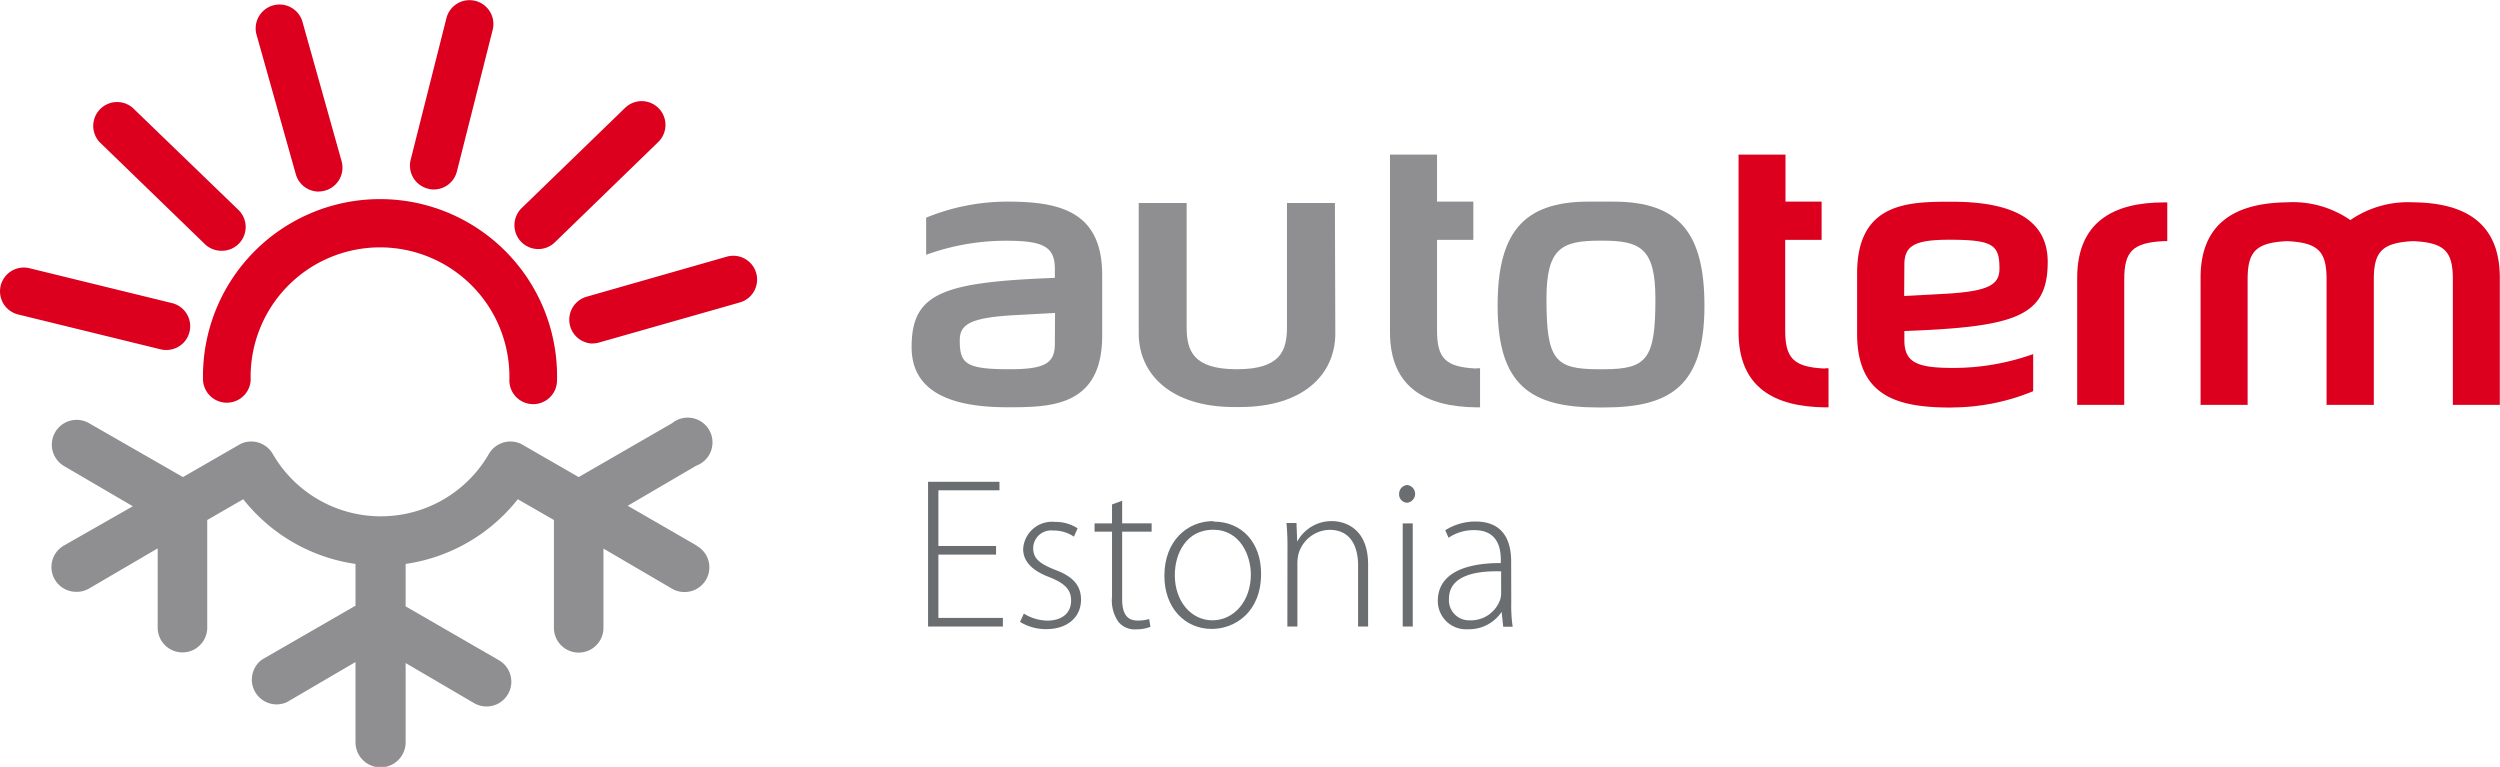 <svg xmlns="http://www.w3.org/2000/svg" viewBox="0 0 249.23 76.45"><g id="Layer_2" data-name="Layer 2"><g id="Layer_1-2" data-name="Layer 1"><path d="M160.8,20.1h-2.44c-6.6,0-9.06,3.21-9.06,10.39,0,7.92,3.3,10.13,10,10.13h.62c6.67,0,10-2.21,10-10.13,0-7.18-2.46-10.39-9.07-10.39m-1,16.71h-.49c-4.35,0-5.19-.93-5.19-7,0-5.08,1.5-5.81,5.33-5.82h.2c3.83,0,5.33.74,5.33,5.82,0,6-.84,7-5.18,7" style="fill:#8f8f91;fill-rule:evenodd"/><path d="M100.41,20.1a21.32,21.32,0,0,0-8.08,1.6v3.7A23.31,23.31,0,0,1,100.24,24c3.57,0,4.92.48,4.92,2.77v.93C94,28.13,90.88,29.18,90.88,34.6c0,4,3.13,6,9.53,6,4.24,0,9.47,0,9.47-7.14V27.42c0-6.43-4.35-7.32-9.47-7.32m4.75,14.2c0,1.91-1,2.51-4.48,2.51-4.38,0-5-.53-5-2.88,0-1.57,1-2.24,5.26-2.5l4.24-.23Z" style="fill:#8f8f91;fill-rule:evenodd"/><path d="M133.08,20.24H128.3V32.61c0,2.35-.64,4.2-5,4.2s-5-1.85-5-4.2V20.24h-4.78v13c0,4,3.13,7.34,9.53,7.34h.54c6.4,0,9.53-3.3,9.53-7.34Z" style="fill:#8f8f91;fill-rule:evenodd"/><path d="M147.19,36.74h0c-3.14-.14-3.93-1.06-3.93-3.83v-9h3.62V20.1h-3.62V15.41h-4.69V33.1c0,5.55,3.59,7.45,8.62,7.51h.36V36.71l-.36,0" style="fill:#8f8f91"/><path d="M69.42,54.37l-6.84-3.95,6.84-4A2.47,2.47,0,1,0,67,42.19l-9.31,5.37-5.75-3.31a2.48,2.48,0,0,0-3.2,1,12.44,12.44,0,0,1-21.55,0,2.48,2.48,0,0,0-3.2-1l-5.75,3.31L8.88,42.19A2.47,2.47,0,0,0,6.4,46.47l6.84,4L6.4,54.37A2.47,2.47,0,0,0,7.64,59a2.43,2.43,0,0,0,1.24-.33l6.84-4v7.9a2.47,2.47,0,1,0,4.94,0V51.84l3.59-2.07a17.42,17.42,0,0,0,11.19,6.45v4.16l-9.31,5.37A2.47,2.47,0,0,0,28.6,70l6.84-4V74a2.48,2.48,0,0,0,5,0v-7.9l6.83,4a2.47,2.47,0,1,0,2.47-4.28l-9.3-5.37V56.22a17.42,17.42,0,0,0,11.18-6.45l3.6,2.07V62.59a2.47,2.47,0,0,0,4.94,0v-7.9l6.84,4a2.4,2.4,0,0,0,1.24.33,2.46,2.46,0,0,0,1.23-4.6" style="fill:#8f8f91"/><path d="M194.6,40.62A21.43,21.43,0,0,0,202.69,39v-3.7a23.68,23.68,0,0,1-7.92,1.38c-3.57,0-4.92-.48-4.92-2.77V33c11.15-.41,14.29-1.46,14.29-6.89,0-4-3.14-6-9.54-6-4.24,0-9.46,0-9.46,7.13v6.06c0,6.43,4.34,7.33,9.46,7.33M189.85,26.4c0-1.9,1-2.5,4.48-2.5,4.38,0,5,.52,5,2.88,0,1.57-1,2.24-5.25,2.5l-4.25.23Z" style="fill:#dc001e;fill-rule:evenodd"/><path d="M240.61,20.17a10.17,10.17,0,0,0-6.3,1.77A10.05,10.05,0,0,0,228,20.17c-5,.06-8.62,1.95-8.62,7.51V40.36h4.69V27.87c0-2.76.78-3.68,3.93-3.83,3.19.15,3.94,1.08,3.94,3.83V40.36h4.71V27.87c0-2.76.79-3.68,3.94-3.83,3.19.15,3.94,1.08,3.94,3.83V40.36h4.68V27.68c0-5.57-3.61-7.46-8.62-7.51" style="fill:#dc001e;fill-rule:evenodd"/><path d="M216.06,20.18h-.36c-5,0-8.62,1.95-8.62,7.51V40.36h4.69V27.87c0-2.76.79-3.68,3.93-3.83l.36,0Z" style="fill:#dc001e;fill-rule:evenodd"/><path d="M181.91,36.74h0c-3.15-.14-3.94-1.06-3.94-3.83v-9h3.63V20.1H178V15.41h-4.68V33.1c0,5.55,3.59,7.45,8.62,7.51h.35V36.71l-.35,0" style="fill:#dc001e"/><path d="M53.15,40.29a2.37,2.37,0,0,1-2.37-2.37,12.9,12.9,0,1,0-25.79,0,2.38,2.38,0,0,1-4.75,0,17.65,17.65,0,1,1,35.29,0,2.37,2.37,0,0,1-2.38,2.37" style="fill:#dc001e"/><path d="M59.1,34.25a2.38,2.38,0,0,1-.65-4.66l14-4a2.37,2.37,0,1,1,1.31,4.56l-14.05,4a2.5,2.5,0,0,1-.66.09" style="fill:#dc001e"/><path d="M43.25,18.89a1.93,1.93,0,0,1-.58-.08,2.37,2.37,0,0,1-1.73-2.88L44.51,1.79A2.37,2.37,0,1,1,49.11,3L45.55,17.09a2.38,2.38,0,0,1-2.3,1.8" style="fill:#dc001e"/><path d="M31.78,19.1a2.38,2.38,0,0,1-2.29-1.73l-3.94-14a2.38,2.38,0,0,1,4.58-1.28l3.93,14a2.38,2.38,0,0,1-2.28,3" style="fill:#dc001e"/><path d="M22.08,25a2.37,2.37,0,0,1-1.65-.66L9.93,14.17a2.38,2.38,0,0,1,3.3-3.42l10.5,10.14A2.37,2.37,0,0,1,22.08,25" style="fill:#dc001e"/><path d="M53.65,24.83A2.38,2.38,0,0,1,52,20.75l10.32-10a2.37,2.37,0,1,1,3.3,3.41l-10.31,10a2.36,2.36,0,0,1-1.66.67" style="fill:#dc001e"/><path d="M16.56,34.89a2.22,2.22,0,0,1-.57-.07L1.81,31.35a2.37,2.37,0,0,1,1.13-4.61l14.18,3.47a2.37,2.37,0,0,1-.56,4.68" style="fill:#dc001e"/><polygon points="99.3 54.43 93.55 54.43 93.55 48.88 99.64 48.88 99.64 48.03 92.52 48.03 92.52 62.46 99.98 62.46 99.98 61.6 93.55 61.6 93.55 55.29 99.3 55.29 99.3 54.43" style="fill:#6b6e70"/><path d="M101.69,62a4.93,4.93,0,0,0,2.61.72c2.11,0,3.47-1.19,3.47-2.94,0-1.56-1-2.4-2.66-3-1.39-.58-2.11-1.05-2.11-2.13a1.79,1.79,0,0,1,2-1.76,3.58,3.58,0,0,1,2.06.61l.37-.83a4,4,0,0,0-2.26-.64A2.88,2.88,0,0,0,102,54.73c0,1.25.92,2.17,2.62,2.81,1.47.59,2.16,1.19,2.16,2.33s-.77,2-2.39,2a4.58,4.58,0,0,1-2.32-.7Z" style="fill:#6b6e70"/><path d="M110.86,50.29v1.89h-1.74V53h1.74v6.5A3.71,3.71,0,0,0,111.5,62a2.09,2.09,0,0,0,1.75.74,3.84,3.84,0,0,0,1.44-.25l-.13-.78a3.73,3.73,0,0,1-1.19.15c-1.09,0-1.5-.81-1.5-2.12V53h2.94v-.83h-2.94V49.92Z" style="fill:#6b6e70"/><path d="M120.94,52.81c2.71,0,3.76,2.59,3.76,4.47,0,2.64-1.69,4.56-3.83,4.56s-3.75-1.92-3.75-4.5C117.12,55.13,118.3,52.81,120.94,52.81Zm0-.86c-2.55,0-4.86,1.95-4.86,5.45,0,3.22,2.06,5.3,4.72,5.3,2.28,0,4.92-1.64,4.92-5.49C125.73,54.09,123.8,52,121,52Z" style="fill:#6b6e70"/><path d="M128.34,62.46h1V56.1a4.19,4.19,0,0,1,.12-.92,3.31,3.31,0,0,1,3.08-2.36c2.13,0,2.85,1.69,2.85,3.56v6.08h1V56.29c0-3.86-2.61-4.34-3.6-4.34A3.88,3.88,0,0,0,129.32,54h0l-.07-1.86h-1a23.77,23.77,0,0,1,.1,2.47Z" style="fill:#6b6e70"/><path d="M140.32,48.35a.88.88,0,0,0-.84.89.83.83,0,0,0,.8.88.89.89,0,0,0,0-1.77Zm.52,14.11V52.18h-1V62.46Z" style="fill:#6b6e70"/><path d="M149.65,59.17a2.15,2.15,0,0,1-.1.62,3.09,3.09,0,0,1-3.05,2.05,2,2,0,0,1-2.05-2.14c0-2.47,3-2.8,5.2-2.74Zm1-3.18c0-1.82-.58-4-3.57-4a5.65,5.65,0,0,0-3,.87l.33.75a4.47,4.47,0,0,1,2.57-.76c2.46,0,2.64,2,2.64,3v.28c-4.2,0-6.28,1.39-6.28,3.77a2.81,2.81,0,0,0,3,2.83A3.91,3.91,0,0,0,149.7,61h0l.16,1.48h.94a15.11,15.11,0,0,1-.14-2.43Z" style="fill:#6b6e70"/></g></g></svg>